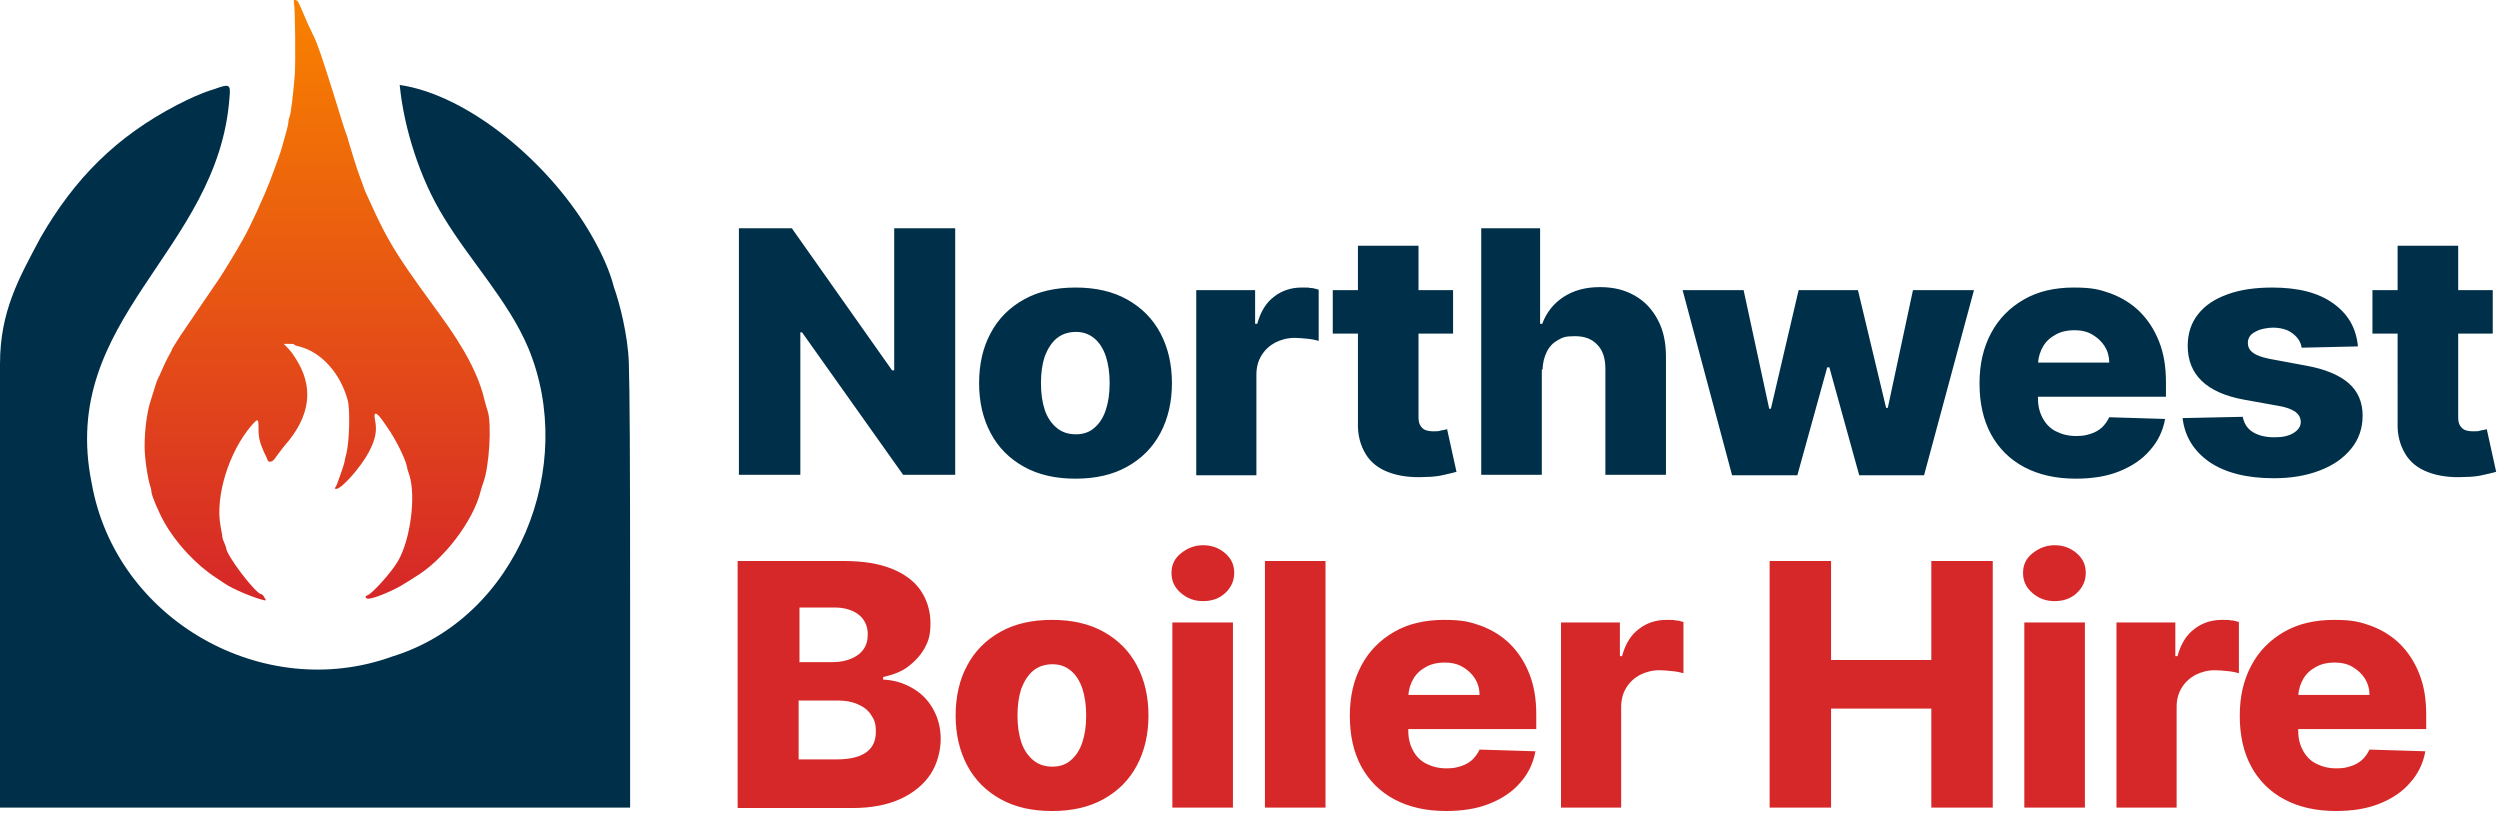 <svg xmlns="http://www.w3.org/2000/svg" fill="none" viewBox="0 0 586 191"><g clip-path="url(#a)"><path fill="#003049" fill-rule="evenodd" d="M93.7 20c1 10.2 4.8 22 10.3 30.9 6.3 10.4 15.2 19.7 19.8 30.6 11.6 27.7-2.5 63.4-31.9 72.4-30.1 10.9-64.7-8.5-70.4-40.6-7.9-38.8 29.7-54.2 32.3-90.5.3-3.1 0-3.2-3.6-1.9-3.3 1-5.7 2.2-8.7 3.7-14.2 7.4-24 17.2-32 31.1C4.5 65.1 0 72.9 0 85.3v104h147.7v-46c0-37.6-.1-51.7-.3-58.2-.2-6.5-2.2-14.2-3.5-17.8-1-3.9-2.8-7.8-5-11.7-9.7-17.2-29.1-33.4-45.3-35.7m6.6 111.8c-.2.2-.2.5.2.5s.3-.1.3-.3c0-.3-.2-.4-.5-.2Z" clip-rule="evenodd"></path><path fill="url(#b)" fill-rule="evenodd" d="M68.9.6c.3 1.4.4 14 .2 16.9-.4 4.9-.9 9-1.2 9.8-.2.4-.3 1-.3 1.3 0 .5-.3 1.7-1.5 5.9-.5 1.7-1 3.1-2.8 7.9-1.4 3.6-4.6 10.7-6.4 13.8-1.5 2.7-4.5 7.6-5.5 9.1-.6.8-5 7.4-7.7 11.3-2 2.9-3.2 4.9-3.4 5.3 0 .2-.4.9-.8 1.6-.4.7-1 2-1.4 2.9-.4 1-.9 2-1.1 2.4-.3.6-.7 1.9-1.8 5.5-.8 2.6-1.3 6.6-1.3 10.3 0 2.9.7 7.4 1.3 9.3.2.5.3 1.1.3 1.4 0 .8 1.7 4.8 3 7.1 2.8 5 7.5 10 12.1 13l2.1 1.4c1.9 1.3 6.7 3.3 9.2 3.9h.5c0 .1-.4-.6-.4-.6-.2-.4-.5-.8-.7-.8-1.3 0-8.3-9.2-8.3-10.9 0-.1-.2-.6-.4-1.1-.2-.4-.5-1.2-.5-1.6 0-.5-.3-1.5-.4-2.4-1.3-6.8 1.9-17.3 7.2-23.5 1.6-1.8 1.7-1.8 1.7.7 0 2.1.3 3.2 1.2 5.3.4.9.9 1.8.9 2 .3.8 1.3.5 2-.7.4-.6 1.3-1.7 1.9-2.5 6.3-7.1 7.1-14 2.5-20.9-.8-1.2-1.1-1.6-2.1-2.6l-.5-.5h1.2c.7 0 1.2 0 1.3.2 0 .1.6.3 1.1.4 5.2 1.3 9.7 6.3 11.4 12.6.6 2.1.4 9.7-.3 12.5-.2.7-.4 1.6-.5 2.2-.2.8-.9 2.8-1.7 5-.2.4-.4.8-.5.9-.1 0 0 .2.3.2 1.3 0 5.8-5.1 7.7-8.7 1.6-3.1 1.9-5 1.4-7.5-.4-2 .3-1.9 1.8.2.2.3.6.9.9 1.3 2 2.8 4.3 7.3 4.8 9.5 0 .3.3 1.3.6 2.1 1.5 5 .2 15-2.7 20-1.4 2.5-6 7.6-7.1 8-.9.3-.5 1 .5.8 1.6-.2 6.4-2.3 8.1-3.5.3-.2 1.4-.8 2.4-1.5 6.7-3.9 13.8-13.2 15.5-20.3.1-.5.4-1.3.6-1.9 1.4-3.7 2-13.9 1-16.8-.2-.6-.5-1.7-.7-2.4-1.3-5.7-4.5-12-10.6-20.3-3.1-4.3-4.5-6.2-5-6.9-.3-.4-1.2-1.8-2.1-3-4-5.8-6.1-9.6-8.8-15.6-.4-.8-.9-2-1.2-2.6-.3-.6-.5-1.2-.5-1.2 0-.1-.7-1.9-1.2-3.3-.4-.9-2.3-7.2-2.6-8.2-.1-.6-.3-1.1-.4-1.3 0-.1-.5-1.3-.9-2.7-2-6.4-2.5-8.1-3-9.6-1.4-4.5-3-9.3-3.8-10.8-.2-.3-.7-1.6-1.3-2.7C69.9.3 69.9.2 69.3 0c-.5 0-.5 0-.4.6Z" clip-rule="evenodd"></path><path fill="#003049" d="M223.9 53.5v57.8h-12.2L188 77.9h-.4v33.4h-14.4V53.5h12.4l23.5 33.3h.5V53.5H224h-.1Zm28.2 58.7c-4.7 0-8.7-.9-12.1-2.8-3.4-1.9-6-4.5-7.8-7.9-1.8-3.4-2.7-7.3-2.7-11.7 0-4.4.9-8.4 2.7-11.7 1.8-3.4 4.4-6 7.8-7.9 3.4-1.9 7.4-2.8 12.1-2.8 4.7 0 8.7.9 12.1 2.8 3.4 1.9 6 4.5 7.8 7.9 1.8 3.4 2.7 7.3 2.7 11.7 0 4.4-.9 8.3-2.7 11.7-1.8 3.4-4.4 6-7.8 7.9-3.4 1.9-7.4 2.8-12.1 2.8Zm.1-10.4c1.7 0 3.2-.5 4.3-1.5 1.2-1 2.1-2.4 2.7-4.2.6-1.8.9-3.9.9-6.3s-.3-4.5-.9-6.3c-.6-1.8-1.5-3.2-2.7-4.2-1.2-1-2.6-1.5-4.3-1.5-1.7 0-3.3.5-4.5 1.5-1.2 1-2.1 2.4-2.8 4.2-.6 1.8-.9 3.9-.9 6.3s.3 4.5.9 6.3c.6 1.8 1.6 3.2 2.8 4.2 1.2 1 2.7 1.5 4.5 1.5Zm28.2 9.6V68h13.8v7.9h.5c.8-2.9 2.1-5 4-6.4 1.8-1.4 4-2.1 6.4-2.1 2.4 0 1.3 0 2 .1.7 0 1.3.2 2 .4v12c-.7-.2-1.6-.4-2.7-.5-1.1-.1-2.1-.2-2.9-.2-1.7 0-3.2.4-4.6 1.1-1.3.7-2.4 1.7-3.2 3-.8 1.3-1.2 2.8-1.2 4.5v23.6h-14.2.1ZM340.6 68v10.2h-28.2V68h28.2Zm-22.3-10.4h14.2v40.1c0 .8.1 1.5.4 2 .3.5.7.9 1.2 1.1.5.2 1.2.3 2 .3s1.1 0 1.7-.2c.6-.1 1.1-.2 1.4-.3l2.2 10c-.7.2-1.6.4-2.9.7-1.2.3-2.7.5-4.4.5-3.3.2-6.2-.2-8.6-1.1-2.4-.9-4.2-2.3-5.4-4.3-1.2-2-1.9-4.4-1.8-7.3V57.4v.2Zm43.1 29v24.7h-14.2V53.5H361v22.4h.5c1-2.7 2.7-4.8 5-6.3s5.1-2.3 8.5-2.3c3.4 0 5.9.7 8.2 2 2.3 1.3 4.1 3.2 5.4 5.7 1.3 2.4 1.9 5.3 1.9 8.6v27.7h-14.2V86.4c0-2.4-.6-4.3-1.9-5.6-1.3-1.4-3-2-5.3-2s-2.8.3-3.9.9c-1.1.6-2 1.5-2.6 2.7-.6 1.2-1 2.6-1 4.2h-.2Zm44.6 24.8L394.4 68h14.3l6 27.8h.4l6.5-27.8h13.9l6.6 27.6h.4l5.9-27.6h14.3L451 111.4h-15.2l-7-25.3h-.5l-7 25.3H406Zm80.6.8c-4.7 0-8.7-.9-12.1-2.7-3.4-1.8-6-4.4-7.8-7.7-1.8-3.3-2.7-7.3-2.7-11.9 0-4.6.9-8.4 2.7-11.8 1.8-3.4 4.4-6 7.7-7.9 3.3-1.9 7.2-2.8 11.7-2.8 4.5 0 6.1.5 8.7 1.4 2.6 1 4.9 2.4 6.8 4.3 1.9 1.9 3.4 4.2 4.5 7s1.6 5.9 1.6 9.5V93h-38.9v-8h25.6c0-1.5-.4-2.8-1.1-3.9-.7-1.1-1.7-2-2.9-2.7-1.2-.7-2.6-1-4.2-1s-3 .3-4.3 1c-1.3.7-2.3 1.6-3 2.8-.7 1.2-1.1 2.5-1.2 4v8.2c0 1.8.4 3.3 1.1 4.6.7 1.3 1.7 2.4 3.1 3.1 1.4.7 2.9 1.1 4.7 1.1 1.8 0 2.4-.2 3.4-.5s1.9-.8 2.7-1.5c.7-.7 1.3-1.5 1.7-2.4l13.1.4c-.5 2.8-1.7 5.3-3.6 7.4-1.8 2.1-4.2 3.7-7.2 4.9-3 1.2-6.4 1.7-10.3 1.7h.2Zm66-31-13.1.3c-.1-.9-.5-1.7-1.1-2.4-.6-.7-1.4-1.3-2.3-1.7-1-.4-2.1-.6-3.3-.6-1.2 0-3.1.3-4.2 1-1.2.6-1.7 1.5-1.7 2.6 0 .8.3 1.6 1.1 2.2.7.6 2 1.1 3.9 1.5l8.6 1.6c4.5.8 7.8 2.2 10 4.1 2.2 1.9 3.3 4.5 3.3 7.6 0 3-.9 5.6-2.7 7.8-1.8 2.2-4.2 3.9-7.4 5.1-3.1 1.2-6.7 1.8-10.7 1.8-6.4 0-11.4-1.3-15.1-3.8-3.7-2.6-5.8-6-6.3-10.3l14.1-.3c.3 1.6 1.1 2.8 2.4 3.6 1.3.8 3 1.2 5 1.2s3.3-.3 4.5-1c1.1-.7 1.7-1.5 1.7-2.6 0-1-.5-1.8-1.3-2.4-.9-.6-2.2-1.1-4.1-1.4l-7.8-1.4c-4.5-.8-7.8-2.3-10-4.4-2.2-2.1-3.3-4.9-3.3-8.2 0-2.9.8-5.4 2.4-7.4 1.6-2.1 3.9-3.6 6.9-4.7 3-1.1 6.5-1.6 10.5-1.6 6.1 0 10.8 1.2 14.3 3.7s5.4 5.8 5.8 10.1h-.1ZM584.3 68v10.2h-28.2V68h28.2ZM562 57.6h14.2v40.1c0 .8.1 1.5.4 2 .3.5.7.9 1.2 1.1.5.2 1.2.3 2 .3s1.1 0 1.7-.2c.6-.1 1.1-.2 1.4-.3l2.2 10c-.7.2-1.6.4-2.9.7-1.2.3-2.7.5-4.4.5-3.3.2-6.2-.2-8.6-1.1-2.4-.9-4.2-2.3-5.4-4.3-1.2-2-1.9-4.4-1.8-7.3V57.4v.2Z"></path><path fill="#D62828" d="M172.9 189.3v-57.8h24.9c4.5 0 8.2.6 11.2 1.8 3 1.2 5.3 2.9 6.8 5.1 1.5 2.2 2.3 4.8 2.3 7.7 0 2.9-.5 4.2-1.4 5.9-1 1.7-2.3 3.1-3.9 4.3-1.6 1.2-3.6 1.9-5.8 2.4v.6c2.4.1 4.6.7 6.7 1.9 2 1.1 3.7 2.7 4.9 4.8 1.2 2 1.9 4.5 1.9 7.2s-.8 5.9-2.4 8.3c-1.6 2.4-4 4.4-7.1 5.8-3.1 1.4-6.8 2.1-11.2 2.1H173l-.1-.1Zm14.4-34.1h8c1.6 0 3-.3 4.2-.8 1.2-.5 2.2-1.2 2.9-2.2.7-1 1-2.1 1-3.5 0-1.9-.7-3.5-2.1-4.6-1.4-1.1-3.3-1.7-5.7-1.7h-8.2v12.7l-.1.1Zm0 22.8h8.9c3.1 0 5.4-.6 6.9-1.7s2.2-2.7 2.2-4.8c0-2.1-.4-2.8-1.1-3.9-.7-1.1-1.7-1.9-3.1-2.5-1.3-.6-2.9-.9-4.7-.9h-9.2V178h.1Zm59.3 12.1c-4.7 0-8.7-.9-12.1-2.8-3.4-1.9-6-4.5-7.8-7.9-1.8-3.4-2.7-7.3-2.7-11.7 0-4.4.9-8.4 2.7-11.7 1.8-3.4 4.4-6 7.8-7.9 3.4-1.9 7.4-2.8 12.1-2.8 4.7 0 8.7.9 12.1 2.8 3.4 1.9 6 4.5 7.8 7.9 1.8 3.4 2.7 7.3 2.7 11.7 0 4.4-.9 8.3-2.7 11.7-1.8 3.4-4.4 6-7.8 7.9-3.4 1.9-7.4 2.8-12.1 2.8Zm.1-10.4c1.7 0 3.2-.5 4.3-1.5 1.2-1 2.1-2.4 2.7-4.2.6-1.8.9-3.9.9-6.3s-.3-4.5-.9-6.3c-.6-1.8-1.5-3.2-2.7-4.2-1.2-1-2.6-1.5-4.3-1.5-1.7 0-3.3.5-4.5 1.5-1.2 1-2.1 2.4-2.8 4.2-.6 1.8-.9 3.9-.9 6.3s.3 4.5.9 6.3c.6 1.8 1.6 3.2 2.8 4.2 1.2 1 2.7 1.5 4.5 1.5Zm35.3-38.8c-2 0-3.7-.6-5.2-1.9-1.5-1.3-2.2-2.8-2.2-4.7 0-1.9.7-3.4 2.2-4.6 1.5-1.2 3.2-1.9 5.2-1.9s3.7.6 5.2 1.9c1.5 1.3 2.1 2.8 2.1 4.6 0 1.8-.7 3.4-2.1 4.7-1.4 1.3-3.1 1.9-5.2 1.9Zm-7.2 48.4v-43.4H289v43.4h-14.2Zm35.9-57.8v57.8h-14.2v-57.8h14.2Zm28.3 58.6c-4.7 0-8.7-.9-12.1-2.7-3.4-1.8-6-4.4-7.8-7.7-1.8-3.3-2.7-7.3-2.7-11.9 0-4.6.9-8.4 2.7-11.8 1.8-3.4 4.4-6 7.7-7.9 3.3-1.9 7.2-2.8 11.7-2.8 4.5 0 6.1.5 8.7 1.4 2.6 1 4.9 2.4 6.8 4.3 1.9 1.9 3.4 4.2 4.5 7s1.6 5.9 1.6 9.5v3.4h-38.9v-8h25.6c0-1.5-.4-2.8-1.1-3.9-.7-1.1-1.7-2-2.9-2.7-1.2-.7-2.6-1-4.2-1s-3 .3-4.3 1c-1.3.7-2.3 1.6-3 2.8-.7 1.2-1.1 2.5-1.2 4v8.2c0 1.8.4 3.3 1.1 4.6.7 1.3 1.7 2.4 3.1 3.1 1.4.7 2.9 1.1 4.7 1.1 1.8 0 2.4-.2 3.4-.5s1.9-.8 2.7-1.5c.7-.7 1.3-1.5 1.7-2.4l13.1.4c-.5 2.8-1.7 5.3-3.6 7.4-1.8 2.1-4.2 3.7-7.2 4.9-3 1.2-6.4 1.7-10.3 1.7h.2Zm26.9-.8v-43.4h13.8v7.9h.5c.8-2.9 2.1-5 4-6.4 1.8-1.4 4-2.1 6.4-2.1 2.4 0 1.3 0 2 .1.7 0 1.3.2 2 .4v12c-.7-.2-1.6-.4-2.7-.5-1.1-.1-2.1-.2-2.9-.2-1.7 0-3.2.4-4.6 1.1-1.3.7-2.4 1.7-3.2 3-.8 1.3-1.2 2.8-1.2 4.5v23.6h-14.2.1Zm48.9 0v-57.8h14.4v23.2h23.5v-23.2h14.4v57.8h-14.4v-23.2h-23.5v23.2h-14.4Zm66.8-48.4c-2 0-3.7-.6-5.2-1.9-1.5-1.3-2.2-2.8-2.2-4.7 0-1.9.7-3.4 2.2-4.6 1.5-1.2 3.2-1.9 5.2-1.9s3.7.6 5.2 1.9c1.5 1.3 2.1 2.8 2.1 4.6 0 1.8-.7 3.4-2.1 4.7-1.4 1.3-3.1 1.9-5.2 1.9Zm-7.1 48.4v-43.4h14.2v43.4h-14.2Zm21.6 0v-43.4h13.8v7.9h.5c.8-2.9 2.1-5 4-6.4 1.8-1.4 4-2.1 6.4-2.1 2.4 0 1.3 0 2 .1.7 0 1.3.2 2 .4v12c-.7-.2-1.6-.4-2.7-.5-1.1-.1-2.1-.2-2.9-.2-1.7 0-3.2.4-4.6 1.1-1.3.7-2.4 1.7-3.2 3-.8 1.3-1.2 2.8-1.2 4.5v23.6H496h.1Zm51.5.8c-4.7 0-8.7-.9-12.1-2.7-3.4-1.8-6-4.4-7.8-7.7-1.8-3.3-2.7-7.3-2.7-11.9 0-4.6.9-8.4 2.7-11.8 1.8-3.4 4.4-6 7.7-7.9 3.3-1.9 7.2-2.8 11.7-2.8 4.5 0 6.1.5 8.7 1.4 2.6 1 4.9 2.4 6.8 4.3 1.9 1.9 3.4 4.2 4.5 7s1.6 5.9 1.6 9.5v3.4h-38.9v-8h25.6c0-1.5-.4-2.8-1.1-3.9-.7-1.1-1.7-2-2.9-2.7-1.2-.7-2.6-1-4.2-1s-3 .3-4.3 1c-1.3.7-2.3 1.6-3 2.8-.7 1.2-1.1 2.5-1.2 4v8.2c0 1.8.4 3.3 1.1 4.6.7 1.3 1.7 2.4 3.1 3.1 1.4.7 2.9 1.1 4.7 1.1 1.8 0 2.4-.2 3.4-.5s1.9-.8 2.7-1.5c.7-.7 1.3-1.5 1.7-2.4l13.1.4c-.5 2.8-1.7 5.3-3.6 7.4-1.8 2.1-4.2 3.7-7.2 4.9-3 1.2-6.4 1.7-10.3 1.7h.2Z"></path></g><defs><linearGradient id="b" x1="74.4" x2="74.4" y1="5.1" y2="138.2" gradientUnits="userSpaceOnUse"><stop stop-color="#F77F00"></stop><stop offset="1" stop-color="#D62828"></stop></linearGradient><clipPath id="a"><path fill="#fff" d="M0 0h585.1v190.1H0z"></path></clipPath></defs></svg>